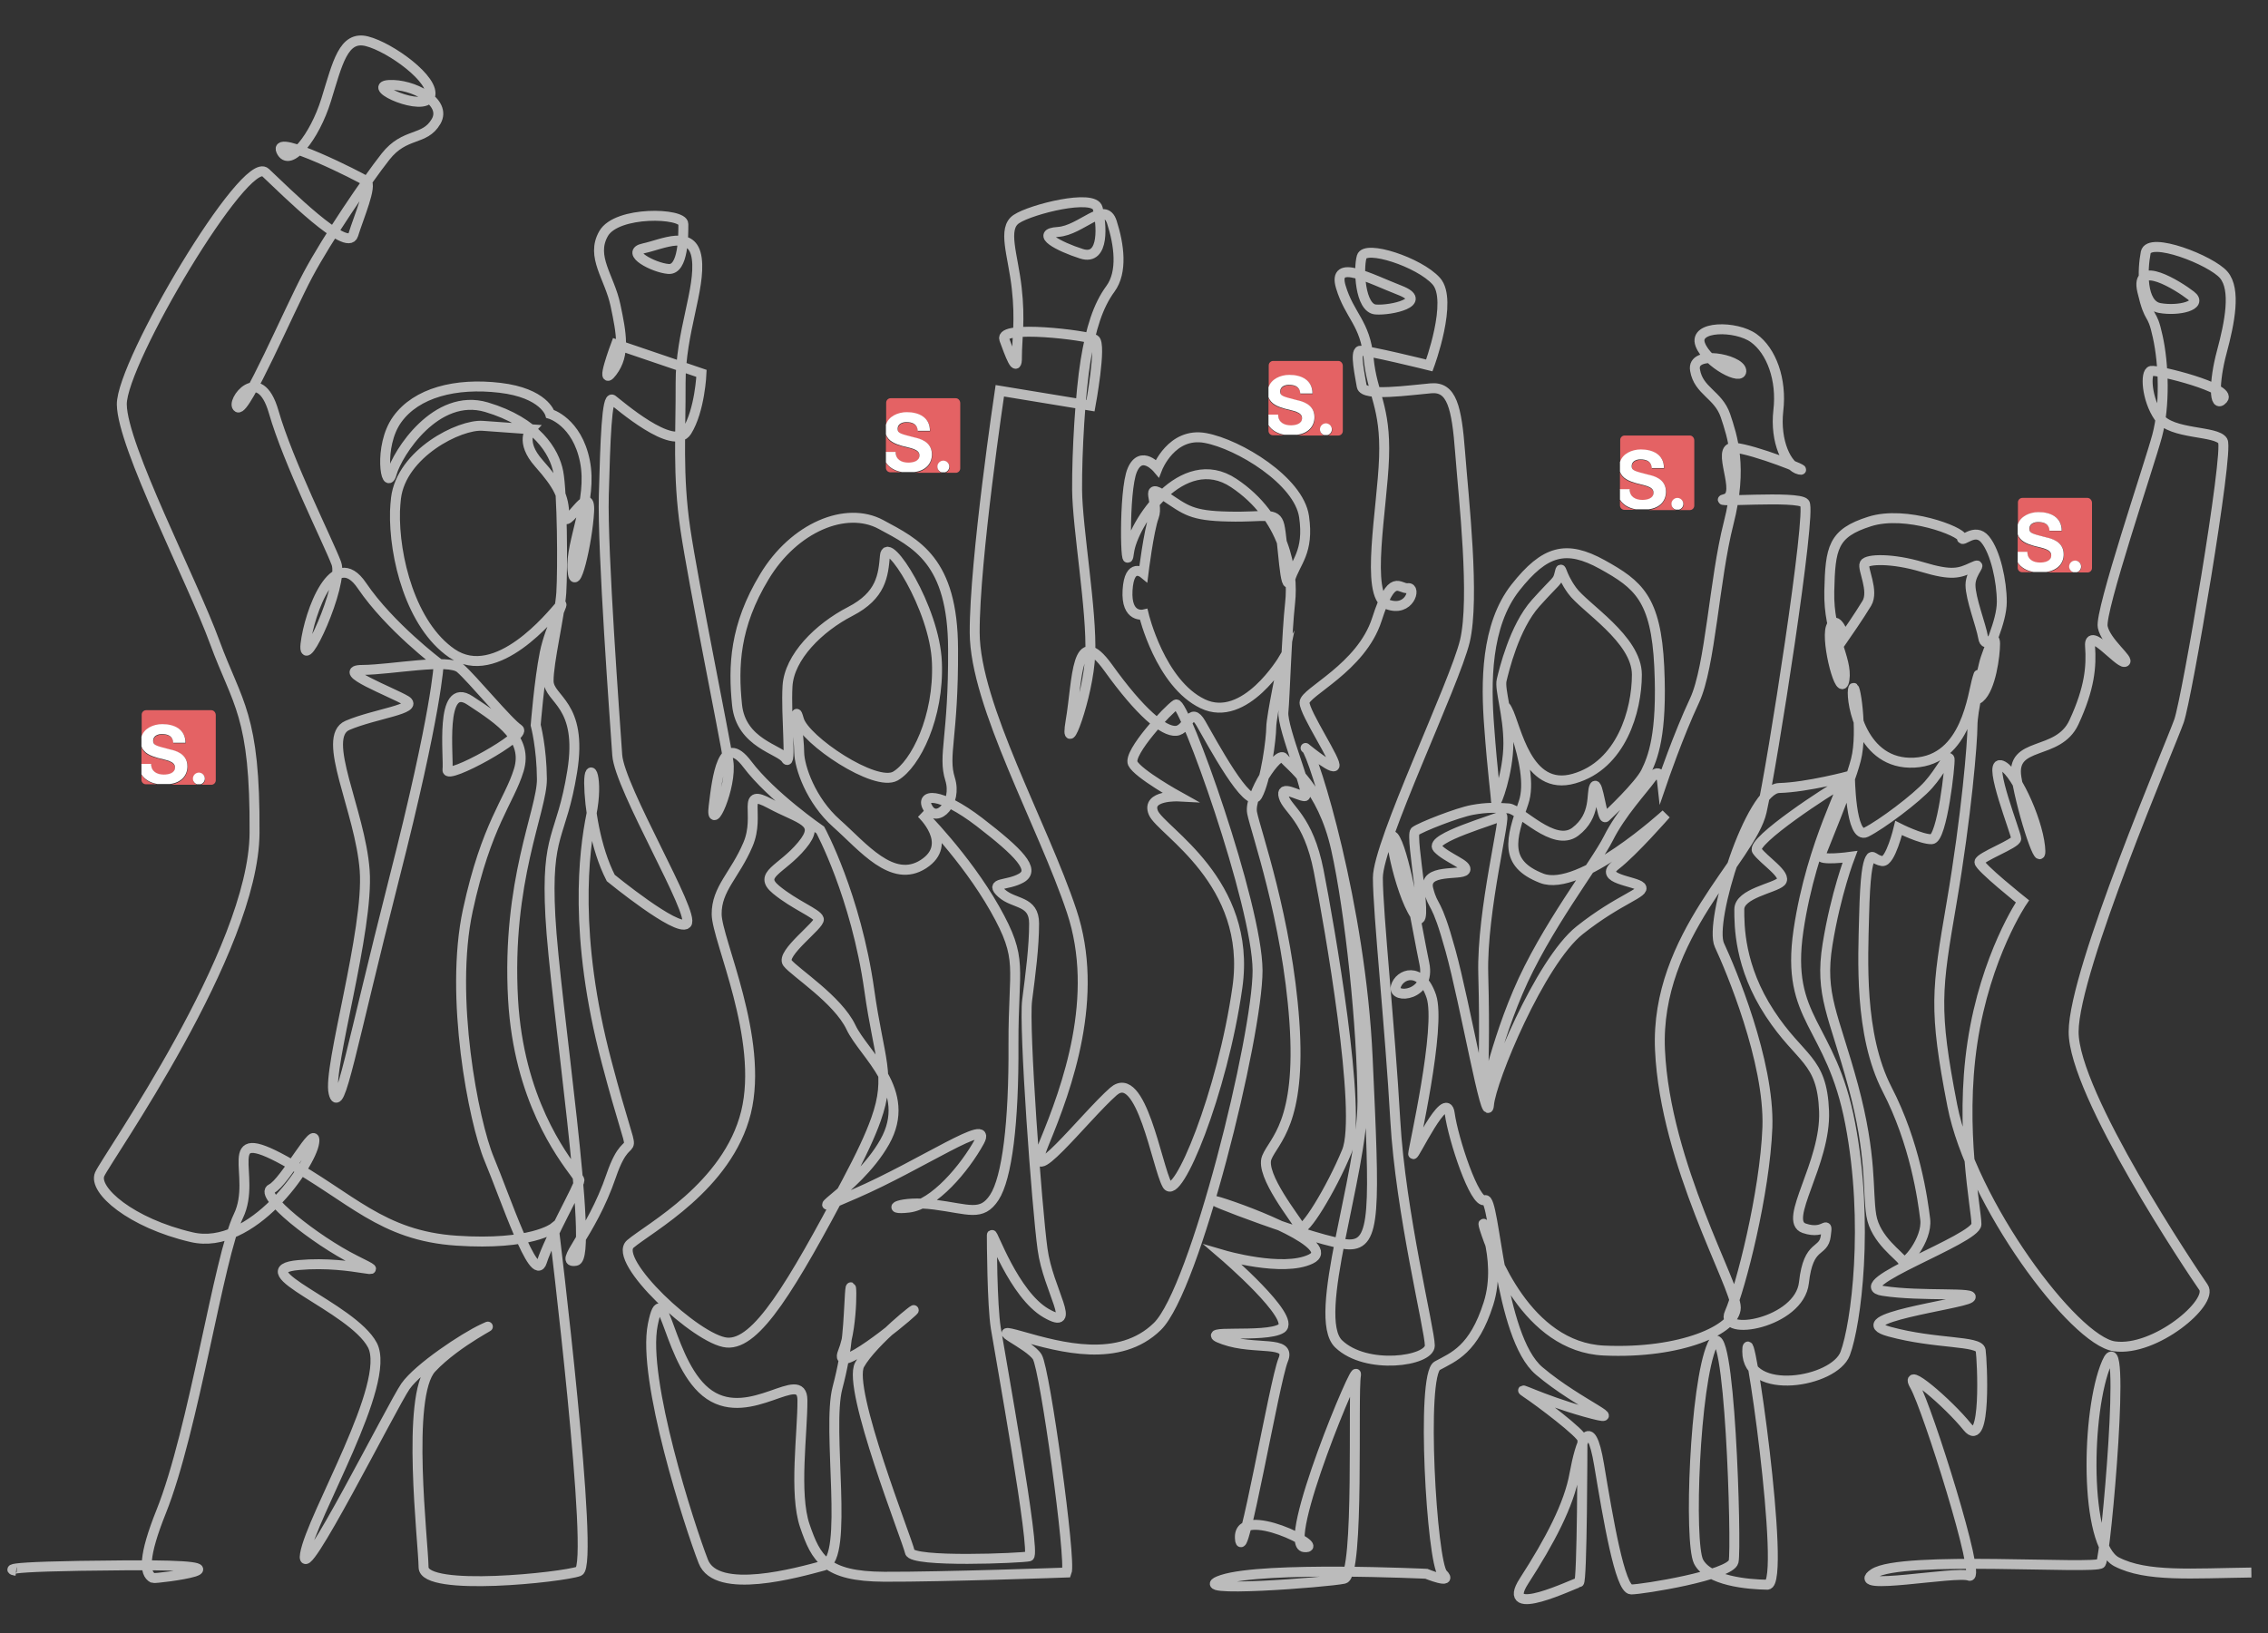 <?xml version="1.0" encoding="utf-8"?>
<!-- Generator: Adobe Illustrator 21.1.0, SVG Export Plug-In . SVG Version: 6.00 Build 0)  -->
<svg version="1.1" id="Layer_1" xmlns="http://www.w3.org/2000/svg" xmlns:xlink="http://www.w3.org/1999/xlink" x="0px" y="0px"
	 viewBox="0 0 912.4 657" style="enable-background:new 0 0 912.4 657;" xml:space="preserve">
<rect x="0" y="0" width="912.4" height="657" fill="#333333" stroke="none"/>
<style type="text/css">
	.st0{fill:none;stroke:#BBBBBB;stroke-width:4;stroke-miterlimit:10;}
	.st1{fill:#E46264;}
	.st2{fill:none;}
	.st3{fill:#FFFFFF;}
</style>
<path class="st0" d="M6.5,631.9c0,0-14.3-1.8,44.4-2.2c57.4-0.4,11.6,5.6,10.6,5.1c-3.6-1.8-3.8-8.9,3.3-26.6
	C78,575.3,88,505.5,95.9,489.2s-8.5-37.2,18.6-22.3c26.8,14.7,38.9,30.2,69.2,32.2c30.1,2,39.1-5.2,39.1-5.2s16.6,135.8,10.1,138.2
	c-6.4,2.4-62.4,8.4-62.5-1.6s-7.2-69,3.2-80.1s28.6-19.5,20.8-15.9s-26.1,15.8-31.3,23.2c-5.2,7.5-42.9,82.6-40.4,67.5
	s35.1-68.8,27.1-84.1c-8.1-15.3-52.4-30.2-29.6-32.2c22.6-2,38.6,6,22.6-2s-39-26.3-33.6-28.7c5.3-2.4,18.5-27.4,17.2-18.5
	c-1.2,8.8-25,43.7-49.3,38c-24.5-5.7-39.7-19-37-25.3s62-89.7,62.3-137.3c0.3-47.7-6.9-51.9-16-76.7c-9.1-24.9-37.2-78.8-37.4-95.7
	s49.7-100.9,57.8-93.3s33,32.5,35.3,25.1s7.7-19.8,5.3-21.6c-2.4-1.7-37.6-19.4-34.3-12.2c3.3,7.2,13.5-5.6,18.1-20.5
	c4.6-14.8,6.9-26,16.4-23.6s27.7,15.6,25.4,22.2s-26.1-4-16.6-4.6s23.7,6.8,19,14.7c-4.6,7.9-12.5,4.2-20.3,14.1
	s-23.4,32.9-31.2,47.5s-25,55.1-28.2,53.4c-3.2-1.8,8.6-18.4,14.4,1.8s22,52.4,25.2,60.9c3.2,8.5-13.8,45.3-12.4,32.5
	c1.5-12.8,11.5-40.1,22.7-23.5c11.2,16.5,30.9,31.3,30.9,31.3s-0.6,18.7-18,86.8c-17.4,68.3-21.9,95.8-24.3,86
	c-2.5-9.8,14.3-65.5,12.5-89.6s-17.9-53.6-6.9-58.3c11-4.7,29-6.6,23.5-10c-5.5-3.3-29.3-12.3-17.4-12.3c11.8-0.1,34.5-4.7,39.2-0.7
	s19.6,22.1,23.5,24.5c3.9,2.5-29.3,20.8-28.6,16.4c0.7-4.5-3.4-36.2,9.1-27.9c12.5,8.2,23.4,15.5,19.6,28
	c-3.8,12.5-13,21.7-20.5,56.4s2.3,85,8.6,100.1c6.3,15,18.2,50.8,21.2,41.3c3-9.5,15.1-30.6,15.1-32.8c0-0.4-0.6-1.2-1.6-2.6
	c-5.5-7.5-22.8-30.1-25.1-70.1c-2.7-47.7,11.7-76.1,11.6-88.7c-0.1-12.7-2.5-21.7-2.5-21.7s1.4-17.8,3.6-28.9
	c2.2-11.1,9.1-22.5,6-19s-25.3,31.3-43.3,19c-16.5-11.3-23.4-38.8-22.9-57.2c0.1-1.8,0.2-3.6,0.4-5.2c2.2-18,25.6-29.8,34.9-29.1
	s19.4,1.4,19.4,1.4s-4.6,4.9,3.2,13.7s10.1,13.4,10.2,20.9c0.1,7.5,10.7-14.2,10-1.5c-0.7,12.6-5.9,34.6-6.7,23.4
	c-0.9-11.2,8.2-27.8,5-43.7s-14-19-14-19s-2.4-8.4-20.2-10.5c-17.9-2.1-33.6,2-41.3,12.7c-7.8,10.8-4.4,29.9-2.2,21.7
	c2.3-8.1,17.8-32.6,38.1-26.6c20.2,6,27.3,17.8,28.9,26.1c1.6,8.3,1.8,39,1.2,48.6c-0.7,9.6-5.2,28-5.1,35.5
	c0.1,7.5,13.9,9,9.5,36.3s-10.6,24-8.8,58.2s17.9,137.4,10.3,138.7c-7.6,1.3,6-10.2,14.2-34.3c8.2-24,11.4,4.7-1.9-45.8
	c-13.4-50.8-9.1-84.7-6.1-99.4c3-14.7-0.9-22.3-0.9-12.7c0.1,9.6,2.5,26.1,8.7,38.2c0,0,26.8,21.9,30.5,18.4
	c3.8-3.5-27-54.5-27.9-67.9s-6-82.1-5.4-104.4s1.2-40.2,3.5-38.5s24.6,21.2,29.9,12.7s5.9-23.3,5.9-23.3l-34.4-11.7
	c0,0-6.8,18.1-1.5,11.1s3.7-15.4,1.3-26.8s-10.1-19.5-4.8-28.8s32.1-8.4,32.1-3.9s0.1,18.6-6,18.1s-17.6-6.7-10-8.3
	c7.6-1.6,19.8-8,21.4,4.1c1.6,12-6.6,29.9-6.5,50s-1.3,37,1.9,58.8c3.2,21.7,15.7,83,17.3,93.4c1.6,10.4-7.4,29.8-5.9,18.1
	c1.4-11.7,3.6-30,13.5-16.9c9.8,13,29.4,26.5,29.4,26.5s14.3,26.3,19.7,64.4c3.9,27.9,9,34.3,2.7,52c-2.3,6.5-6,14.4-11.9,25.5
	c-22.1,41.6-36.1,65.3-48.1,64.3s-46.4-33.2-38.8-39.7c7.5-6.4,39.1-23.1,46.5-52.9c7.3-29.7-11.7-69.4-11.8-79.7
	c-0.1-10.3,7.4-15.8,12.6-28.1c5.2-12.2-3.2-22.9,8.9-16.4c12,6.5,21,7,12.8,16.8c-8.2,9.9-17.9,11.6-10.4,17.8
	c7.5,6.2,16.5,9.5,17.2,11.8c0.8,2.2-15.6,13.9-12.6,17.7c3,3.8,20.2,14.7,25.5,25.8c5.2,11.1,25.2,25.6,13.6,46.2
	c-11.7,20.7-38.4,32.3-11.7,20.7c26.5-11.5,55.6-31.5,49.8-20.9c-5.8,10.6-18.2,25.4-28.4,26.6c-10.3,1.2-3.7-3,10.3-1.2
	c13.9,1.8,19,4.9,24.1-2.9s7.9-30,7.7-61.7c-0.1-31.7,4.2-33.7-7.5-54.4c-11.8-20.8-29.5-38.4-29.5-38.4s13.3,12.3,0.8,20.4
	s-24.4-7-34.9-16.3s-15-22.8-15.1-28.6c0-5.9-2.4-21.4-0.1-13.2c2.3,8.2,30.7,27.3,38.8,22.7c8.1-4.7,17.6-23.8,16.7-45.7
	c-0.8-21.9-20.1-51.7-20.9-43c-0.7,8-1.4,16-14,22.5s-24.5,18.3-25.2,30s1.7,33.1-0.6,29.3c-2.3-3.8-18.1-6.2-19.7-21.7
	c-1.6-15.6-1-31.8,11-51.6c11.9-19.8,32.8-28.6,46.9-21s28.9,14.4,29,50.1c0.2,35.6-4.2,42.7-1.2,52.3c3,9.6-5.1,17.9-8.8,11.9
	c-3.7-6,4.4-7,20.6,5.4c16.1,12.4,22.6,19.2,16.9,22.5c-5.8,3.3-13.1,1.5-8,6.1s13.1,2.8,13.1,12.2c0,9.4-1.4,20.1-2.8,30.9
	c-1.4,10.7,3.9,83.5,6.2,100.1c2.2,16.5,14.5,33.2,1.5,25.8c-13.1-7.5-21.9-33.5-21.9-31.4c0,2.2,0.1,28,1.6,37.4
	s16.3,91.1,13.4,91.8s-47.3,2.6-48-1.8c-0.8-4.3-25.4-65.9-20.2-75.3c5.1-9.3,25.6-25.5,21.2-21.3s-32.3,26.8-27.9,16.1
	c4.4-10.8,3.5-34,2.8-23.1s-0.6,21-5,37.6s4.8,68.7-5.5,71.5c-10.4,2.8-43.2,12.1-48.5-1.7c-5.4-13.9-24.7-73.3-20.3-95.2
	c4.4-21.9,6.2,17,22.8,28.2c16.6,11.2,37.3-11,37.4,2.1s-3.5,37.7,1,50.7c4.5,13.1,8.3,20.3,31.9,20.4c23.4,0.1,73.4-1.7,73.4-1.7
	c1.9-4.7-8.7-81.5-11.8-86.7c-3.1-5.2-21.9-12.8-6.2-8.3c15.5,4.4,39.2,11,54.5-4c15.2-14.9,40.3-116.8,40.3-143.2
	c-0.1-26.5-29.7-108.9-32.8-107c-3.1,1.9-19.4,19.4-17.4,23.7c2.1,4.2,18.5,13.3,18.5,13.3s-13.3-0.7-10.2,6.6
	c3.1,7.3,39.8,27.6,33.8,70.1s-24.2,86.7-28.3,79.5c-4.1-7.3-10.4-47.3-21.6-37.5c-11.3,9.9-37,43-27.8,20.6
	c9.2-22.3,22.5-58.8,11-93.2c-11.5-34.6-38.9-82.8-39-112s10.1-97.3,10.1-97.3l36.5,6c0,0,4.6-24.9,1.7-26.6
	c-2.9-1.7-38.6-6.1-36.4-0.1s5.2,14.3,5.1,7c0-7.3,1.4-14.5-0.1-27.7c-1.5-13.3-5.9-23.9-0.1-27.7c5.8-3.9,31.2-10.3,32.7-4.3
	c1.5,5.9,3,21.3-6.5,18.3c-9.4-3-18.9-8.2-9.5-8.8c9.4-0.6,18.8-12.9,21.7-3.9c2.9,9,4.4,20-0.6,26.8c-5,6.8-7.9,16-10,28.9
	s-3.5,36.7-3.4,51.9s6,48.9,5.3,66.1c-0.7,17.3-10.7,43.4-7.9,26.9c2.8-16.4,2-39.6,15.1-21.4c13,18.1,22.3,25.8,27.3,25.4
	s5.7-10.4,10-3s19.2,35.4,22.7,29.1c3.5-6.2,5.6-23.2,5.6-27.5s4.9-27.5,4.9-27.5s-15.5,26.2-32.5,18c-17.1-8.2-23.7-35.9-23.7-35.9
	s-7.2,1.7-6.5-9.8s6.4-6.8,6.4-6.8s2.1-17.1,4.2-22.8c2.1-5.6-4.3-14,4.3-8.3c8.6,5.7,10.7,8,25.7,8.3c14.9,0.4,19.1-2.2,20.5,3.6
	s2.2,28.7,4.3,21.7s7.7-10.9,5.6-25.3c-2.1-14.4-26.2-29.1-39.7-31.6c-13.6-2.5-19.3,12.2-19.3,12.2s-6.5-7.7-10.1,0.7
	s-2.7,44.5-1.3,33.1c1.4-11.4,21.4-41.7,42.1-27.9c20.6,13.7,24.1,35.4,22.7,48.1c-1.4,12.7-2.1,37.7-2.7,44
	c-0.7,6.4,11.3,34.1,8.5,33.9s-9.9-4.8-8.4,0.2c1.4,5.1,9.9,8.4,14.1,29.9c4.2,21.5,17.6,97.5,11.3,112.8s-17.4,33.3-18.8,30.5
	c-1.4-2.9-16.2-21-13.4-28s14-13.7,11.1-54.8c-2.9-41.2-15.6-76.7-17-83.9c-1.4-7.2,10.5-25.1,12.7-22.1c2.1,3,15.5,11.5,21.1,36.7
	c5.6,25,10.5,71.9,10.6,101.5c0,29.6-20.8,86.7-9.6,97.5c11.1,10.7,36.7,7,36.7,0.7s-11.8-53.5-13.9-90.7c-2.1-37.4-7-83.4-7-97.5
	s30.8-77.8,35-95.2c4.1-17.4-0.5-57.3-1.9-75.8s-3.4-26.6-11.7-25.9c-8.3,0.7-27.1,3.5-27.9-0.8c-0.7-4.3-2.8-13.8-0.7-14.3
	S575,147,575,147s9.7-26.2,2.8-33.9s-28.6-14.7-30-9.8c-1.4,4.9-0.7,20.7,5.6,21.2s21.6-3.1,9.8-7.7c-11.9-4.6-27.3-13.1-23.8-1.4
	s9.8,14.4,11.2,28.8s6.9,19.2,6.2,39.8s-7.8,55.6,1.3,59.1c9,3.4,11.8-7,8.3-6.5s-6.3-6.8-12.5,12.6c-6.3,19.5-29.1,29.2-29.1,33.4
	c0,4.3,13.4,24.2,12,25.6c-1.4,1.3-14-9.3-11.2-7s21.8,62.8,24.6,124.3c2.8,61.3,3.5,75.4-7.6,75.1s-64.7-20.9-51.9-17
	c12.7,3.9,47.8,17.6,36.6,22.9c-11.2,5.4-35.1-1.6-35.1-1.6s29.6,25.4,23.3,29.5c-6.3,4.1-36,0-23.2,4.5c12.7,4.5,27.4-0.1,23.9,8.2
	c-3.5,8.4-16.7,85.7-17.4,71.6c-0.7-14.1,35.7,4.5,25.9,3.7s22.2-76.9,20.8-69.2s1.5,80.5-4.8,81.9c-6.2,1.4-65.9,6-49,0.4
	c16.9-5.5,82.1-2.4,82.1-2.4s11.1,4.5,6.6,0c-4.4-4.5-8.9-80.1-2.2-83.7c6.6-3.6,14.7-6.4,20.6-25c5.9-18.5-4.4-39-1.5-29.9
	c2.9,9,16.8,47.4,48,48.8c30.9,1.4,53-8.5,53-17.3s-28.4-57.6-30.5-103.6c-2.1-46.1,36.6-76.9,40.9-95.9
	c4.3-19,20.2-120.9,17.3-124.1c-2.8-3.2-39.2,0-32-1.7s-4.3-21.2,3.6-20.6c7.9,0.6,31.3,9.9,26.3,8.8c-5-1.1-9.9-11.2-8.5-23.7
	c1.5-12.5-2.8-24.1-9.9-29.2c-7.1-5.1-24.4-5.1-21.5,2.6c2.9,7.7,17.2,14.9,16.5,10.4s-20.1-8.4-18.6-0.1c1.4,8.4,9.3,9.8,12.2,18.2
	c2.8,8.4,7.1,20.7,1.3,43.4s-7.3,57.6-13.7,71.3c-6.5,13.8-13,32.8-13,32.8s-0.7-6.7-4.3-1.7s-12.3,14.2-17.4,24.4
	c-5.1,10.2-25.5,36.1-36.4,61.9c-11,25.8-13.9,48.2-13.9,38.4c0-9.8,0.7-20.2,0-45.8c-0.7-25.6,9.6-64.9,7.4-63.6
	c-2.2,1.4-29.5,9-25.8,13s12.6,6.7,11.1,8.9c-1.5,2.2-17-0.9-14.8,7.6c2.2,8.4,3,3.2,8.9,24.6c5.9,21.3,14.7,71.9,15.5,62.2
	c0.7-9.7,20.5-57.6,36.5-70.3s26.8-15.1,24.6-17.5c-2.2-2.3-17.4-3.1-10.1-8.7c7.2-5.6,20.2-20.5,20.2-20.5s-34.7,31.8-50,25.8
	c-15.4-6-12.4-15.7-7.3-30.4c5.1-14.7-10.2-44.2-6.5-37.4c3.6,6.8,7.7,33.2,26.8,27.7c19-5.4,25.3-27.3,25.3-41.8
	c0-14.4-21.2-27-26.1-33.9c-5-6.9-4.1-10.6-5-6.9c-0.9,3.7-0.9,2.3-9.6,12c-8.7,9.7-12.8,27.3-13.7,31s2.7,13.8,2.7,25.5
	s-5,25-5,23.1s-1.4-11.8-2.7-29.7c-1.4-17.9-1.4-40.9,10.5-56.1c11.9-15.1,20.5-17.3,35-9.3c14.4,8,21.6,13.6,22.9,41.1
	c1.3,27.5-2.7,36.9-5.4,42.4c-2.7,5.4-14.8,16.8-16.2,18.1c-1.4,1.3-3.1-15.1-4.5-12.3c-1.4,2.7,0.9,11.7-7.7,18.2
	c-8.6,6.5-22.2-9.1-26.8-9.4s-8.7-0.5-14.6,0.6c-6,1.1-20.7,6.9-23,8.6c-2.3,1.8,6.5,43.5,0,33.8s-12-38.2-7.9-30.5
	c4.2,7.7,8.8,36.6,11.6,49.9c2.8,13.2-12.9,14.5-11.5,9.3c1.4-5.1,10.1-8.5,14.3,3.9c4.1,12.3-7.3,61.5-7.3,63.4
	s13.3-26.7,14.7-16.3c1.4,10.3,10.1,36.7,14.2,34.9c4.1-1.7,5.5,54.9,21.8,68.7c16.2,13.7,37.7,21.8,18.5,16.5
	c-18.7-5.3-28.7-11-23.7-7.7s22.6,16.5,22.6,18.8s-0.1,57.5-1.4,57.5c-1.3,0-32.5,15.5-22.1-0.6s18.1-30.7,20.3-43.1
	c2.3-12.4,6.3-25.2,9.9-3.6c3.6,21.6,8.4,50.1,12.9,50.1s39.9-5.7,41.2-11.2c1.3-5.4-1.5-103.1-8.6-87.2
	c-7.1,15.9-9.4,79.4-5.5,87.2c4,7.8,19.8,9.2,27.7,9.3c7.9,0-8.1-112.1-8.1-93.8c0,18.2,35,12.5,39.4,0.8s9.7-52.4,2-92.6
	c-7.7-40.4-26.1-41.2-20.8-77.6c5.4-36.4,20.3-60.3,16.8-58.7c-3.5,1.6-36.1,22.8-33.5,26.6c2.6,3.8,12.3,9.8,9.7,12.5
	c-2.6,2.6-16.8,4.7-16.8,11.1s-0.1,23,12.3,41.9c12.3,18.8,21,18.2,21.8,39.3c0.8,21-16.8,44.1-8,47.1c8.7,3,9.6-4.3,8.7,3
	c-0.9,7.3-7,2.5-8.8,18.9c-1.8,16.3-34.4,22-29.9,12.1c4.4-10,14.2-48.1,15.2-74.6c0.9-26.5-14.9-63.9-19.3-73.3
	c-4.4-9.4,12.5-62.9,24-63.2c11.4-0.3,28.5-4.9,28.5-4.9s0.2,25.7,6.5,22.7c6.2-3.1,20.2-13.6,25.1-19.1c4.9-5.5,8.1-12.5,8.5-10.4
	c0.3,2.1-3,32.2-7.2,32.3c-4.2,0.1-13.3-4.5-13.3-4.5s-3.3,13.8-6.6,13.3s-3.9-2.9-4.9-0.9s-2,6.4-2.4,23.2
	c-0.4,16.7-2.1,47.4,9.2,69.4c11.3,21.8,14.4,44.3,15.4,52.5c0.9,8.2-8.2,18.8-9.1,16.7c-1-2.1-11-8.5-12.6-18.4s0.4-23.5-7.3-52.1
	c-7.8-28.7-13.6-36.5-10.3-56.9s9-35.2,9-35.2s-12.5,1.7-11.8-0.6c0.7-2.4,11.2-26.9,14.2-38.4s-0.6-33.4-1.2-28.2
	c-0.7,5.1,3.5,30.4,24.7,29.3c21.1-1.1,23.4-27.6,25.4-34s-3.6,11.7,0.9,7.9c4.5-3.8,6.2-17,6.2-21.8c0-4.8-3.9,2.8-4.8-2.4
	c-0.9-5.2-5.1-15.7-5.1-21.2s5.8-9.5,0.7-7.1c-5.2,2.4-8.1,3.5-20.1-0.1s-22.2-3.3-23.2-1.3s3.9,10.9,0.9,15.9s-8.9,13.5-8.9,13.5
	s-3.6-9.9-5.6-3.8s4.2,29.5,5.5,21s-6.5-18-6.1-35.5c0.4-17.6,1.4-23.4,16.2-28.1c14.7-4.7,37.1,4.1,37.1,6.5s5.2-4.4,9.4,0.7
	c4.2,5.1,6.7,16.9,6.7,25.1c0,8.2-5.9,19.4-7.2,25.1c-1.3,5.7-4.6,18.5-4.6,24.9c0,6.5-2.4,36-8.4,71.1s-7.3,42.5,0.3,81.6
	c7.6,38.9,48.8,94.5,65.2,96.8c16.3,2.3,40.1-17.7,35.8-23.8c-4.3-6.1-52.4-77.9-52.2-102.8c0.1-24.9,39.2-115.8,42.4-125
	s20.1-108.3,17.6-112.6s-20.7-2.4-25.7-9.6c-5-7.2-5.6-18.1-3.1-18.6s32.7,6.9,28.9,11.3c-3.8,4.4-3.7-7.1-0.5-18.9
	c3.2-11.9,5.8-25.1,0.8-31s-30.1-15.7-31.4-9c-1.3,6.7-2,20.9,5.6,22.3s17.7-1.1,12.6-5c-5-3.9-22.7-15-19.6-1.8
	c3.1,13.2,3.8,7.1,6.2,18.2c2.5,11.1,3,28-0.2,40c-3.2,11.9-23.2,70.7-21.9,76.9c1.2,6.2,11.3,13.6,8.8,14.1s-14.5-14.5-13.9-6.4
	c0.6,8.2-0.1,16.9-6.5,30.7c-6.4,13.8-25.6,7.2-23.1,22.3c2.5,15.1,10.7,39.3,9.5,27.7c-1.2-11.6-10.7-31.8-15.9-32.8
	c-5.1-1,6.3,27.5,6.3,29.6c0,2-14.8,7.4-14.8,9.4s17.3,15.8,17.3,15.8s-14.8,21.7-20.1,56.7c-5.3,35.1,1.6,67.1,1.6,73.2
	c0,6.1-53.2,24.4-37.6,26.8c15.5,2.4,38.7,0.3,34.9,2.9c-3.9,2.6-51.2,8.3-32.3,13.5c18.7,5.1,36.1,3.5,36.7,7.5
	c0.6,4.1,2.4,40.4-5.3,30.9c-7.7-9.6-26.3-25.5-21.2-16.6s27,78.5,21.9,76.4s-49.4,6.5-38.4-0.9s89.5-1.5,91.4-4.1
	c1.9-2.7,10.6-99.9,2.3-80.7s-9.2,73.3,4,80.1c12,6.2,30.2,4.6,54.2,4.3"/>
<g>
	<path class="st1" d="M56.9,311.6v2.1c0,1,0.8,1.8,1.8,1.8h4.5C60.5,315.1,58.2,313.8,56.9,311.6z"/>
	<path class="st1" d="M65.9,311.8c1.8,0,4.5-0.5,4.5-2.9c0-2.5-3.5-2.9-6.9-3.8c-2.9-0.8-5.8-1.8-6.6-4.7v7.1h3.9
		C60.8,310.6,63.2,311.8,65.9,311.8z"/>
	<path class="st1" d="M85,285.7H58.8c-1,0-1.8,0.8-1.8,1.8v9.1c1-3.5,4.8-5.1,8.4-5.1c4.9,0,9.3,2.1,9.3,7.5h-4.9
		c-0.2-2.8-2.1-3.5-4.6-3.5c-1.6,0-3.5,0.7-3.5,2.7c0,1.8,1.1,2,6.9,3.5c1.7,0.4,6.9,1.5,6.9,6.8c0,3.6-2.4,6.5-7,7.2h10.9
		c-1-0.3-1.7-1.2-1.7-2.3c0-1.3,1.1-2.4,2.4-2.4c1.3,0,2.4,1.1,2.4,2.4c0,1.1-0.7,2-1.7,2.3H85c1,0,1.8-0.8,1.8-1.8v-26.2
		C86.8,286.5,85.9,285.7,85,285.7z"/>
	<line class="st2" x1="56.9" y1="311.6" x2="56.9" y2="307.5"/>
	<line class="st2" x1="56.9" y1="300.4" x2="56.9" y2="296.6"/>
	<line class="st2" x1="68.3" y1="315.6" x2="63.2" y2="315.6"/>
	<path class="st3" d="M75.4,308.3c0-5.3-5.2-6.4-6.9-6.8c-5.8-1.5-6.9-1.7-6.9-3.5c0-2,1.9-2.7,3.5-2.7c2.4,0,4.4,0.7,4.6,3.5h4.9
		c0-5.4-4.4-7.5-9.3-7.5c-3.6,0-7.4,1.7-8.4,5.1v3.8c0.9,2.8,3.8,3.9,6.6,4.7c3.4,0.9,6.9,1.3,6.9,3.8c0,2.4-2.7,2.9-4.5,2.9
		c-2.7,0-5.1-1.2-5.1-4.3h-3.9v4.2c1.3,2.1,3.6,3.4,6.4,3.9h5.1C73,314.8,75.4,311.9,75.4,308.3z"/>
	<line class="st2" x1="80.7" y1="315.6" x2="79.2" y2="315.6"/>
	<path class="st3" d="M82.4,313.2c0-1.3-1.1-2.4-2.4-2.4c-1.3,0-2.4,1.1-2.4,2.4c0,1.1,0.7,2,1.7,2.3h1.4
		C81.7,315.2,82.4,314.3,82.4,313.2z"/>
</g>
<g>
	<path class="st1" d="M356.4,186.1v2.1c0,1,0.8,1.8,1.8,1.8h4.5C360,189.6,357.7,188.3,356.4,186.1z"/>
	<path class="st1" d="M365.4,186.3c1.8,0,4.5-0.5,4.5-2.9c0-2.5-3.5-2.9-6.9-3.8c-2.9-0.8-5.8-1.8-6.6-4.7v7.1h3.9
		C360.3,185.1,362.7,186.3,365.4,186.3z"/>
	<path class="st1" d="M384.5,160.2h-26.2c-1,0-1.8,0.8-1.8,1.8v9.1c1-3.5,4.8-5.1,8.4-5.1c4.9,0,9.3,2.1,9.3,7.5h-4.9
		c-0.2-2.8-2.1-3.5-4.6-3.5c-1.6,0-3.5,0.7-3.5,2.7c0,1.8,1.1,2,6.9,3.5c1.7,0.4,6.9,1.5,6.9,6.8c0,3.6-2.4,6.5-7,7.2h10.9
		c-1-0.3-1.7-1.2-1.7-2.3c0-1.3,1.1-2.4,2.4-2.4s2.4,1.1,2.4,2.4c0,1.1-0.7,2-1.7,2.3h4.2c1,0,1.8-0.8,1.8-1.8v-26.2
		C386.3,161,385.4,160.2,384.5,160.2z"/>
	<line class="st2" x1="356.4" y1="186.1" x2="356.4" y2="182"/>
	<line class="st2" x1="356.4" y1="174.9" x2="356.4" y2="171.1"/>
	<line class="st2" x1="367.8" y1="190.1" x2="362.7" y2="190.1"/>
	<path class="st3" d="M374.9,182.8c0-5.3-5.2-6.4-6.9-6.8c-5.8-1.5-6.9-1.7-6.9-3.5c0-2,1.9-2.7,3.5-2.7c2.4,0,4.4,0.7,4.6,3.5h4.9
		c0-5.4-4.4-7.5-9.3-7.5c-3.6,0-7.4,1.7-8.4,5.1v3.8c0.9,2.8,3.8,3.9,6.6,4.7c3.4,0.9,6.9,1.3,6.9,3.8c0,2.4-2.7,2.9-4.5,2.9
		c-2.7,0-5.1-1.2-5.1-4.3h-3.9v4.2c1.3,2.1,3.6,3.4,6.4,3.9h5.1C372.5,189.3,374.9,186.4,374.9,182.8z"/>
	<line class="st2" x1="380.2" y1="190.1" x2="378.7" y2="190.1"/>
	<path class="st3" d="M381.9,187.7c0-1.3-1.1-2.4-2.4-2.4s-2.4,1.1-2.4,2.4c0,1.1,0.7,2,1.7,2.3h1.4
		C381.2,189.7,381.9,188.8,381.9,187.7z"/>
</g>
<g>
	<path class="st1" d="M510.3,171.2v2.1c0,1,0.8,1.8,1.8,1.8h4.5C513.9,174.6,511.6,173.3,510.3,171.2z"/>
	<path class="st1" d="M519.3,171.3c1.8,0,4.5-0.5,4.5-2.9c0-2.5-3.5-2.9-6.9-3.8c-2.9-0.8-5.8-1.8-6.6-4.7v7.1h3.9
		C514.2,170.1,516.6,171.3,519.3,171.3z"/>
	<path class="st1" d="M538.4,145.2h-26.2c-1,0-1.8,0.8-1.8,1.8v9.1c1-3.5,4.8-5.1,8.4-5.1c4.9,0,9.3,2.1,9.3,7.5h-4.9
		c-0.2-2.8-2.1-3.5-4.6-3.5c-1.6,0-3.5,0.7-3.5,2.7c0,1.8,1.1,2,6.9,3.5c1.7,0.4,6.9,1.5,6.9,6.8c0,3.6-2.4,6.5-7,7.2h10.9
		c-1-0.3-1.7-1.2-1.7-2.3c0-1.3,1.1-2.4,2.4-2.4c1.3,0,2.4,1.1,2.4,2.4c0,1.1-0.7,2-1.7,2.3h4.2c1,0,1.8-0.8,1.8-1.8v-26.2
		C540.2,146,539.3,145.2,538.4,145.2z"/>
	<line class="st2" x1="510.3" y1="171.2" x2="510.3" y2="167"/>
	<line class="st2" x1="510.3" y1="159.9" x2="510.3" y2="156.1"/>
	<line class="st2" x1="521.7" y1="175.1" x2="516.6" y2="175.1"/>
	<path class="st3" d="M528.8,167.8c0-5.3-5.2-6.4-6.9-6.8c-5.8-1.5-6.9-1.7-6.9-3.5c0-2,1.9-2.7,3.5-2.7c2.4,0,4.4,0.7,4.6,3.5h4.9
		c0-5.4-4.4-7.5-9.3-7.5c-3.6,0-7.4,1.7-8.4,5.1v3.8c0.9,2.8,3.8,3.9,6.6,4.7c3.4,0.9,6.9,1.3,6.9,3.8c0,2.4-2.7,2.9-4.5,2.9
		c-2.7,0-5.1-1.2-5.1-4.3h-3.9v4.2c1.3,2.1,3.6,3.4,6.4,3.9h5.1C526.4,174.3,528.8,171.4,528.8,167.8z"/>
	<line class="st2" x1="534.1" y1="175.1" x2="532.6" y2="175.1"/>
	<path class="st3" d="M535.8,172.7c0-1.3-1.1-2.4-2.4-2.4c-1.3,0-2.4,1.1-2.4,2.4c0,1.1,0.7,2,1.7,2.3h1.4
		C535.1,174.7,535.8,173.8,535.8,172.7z"/>
</g>
<g>
	<path class="st1" d="M651.7,201.2v2.1c0,1,0.8,1.8,1.8,1.8h4.5C655.3,204.6,653,203.4,651.7,201.2z"/>
	<path class="st1" d="M660.7,201.3c1.8,0,4.5-0.5,4.5-2.9c0-2.5-3.5-2.9-6.9-3.8c-2.9-0.8-5.8-1.8-6.6-4.7v7.1h3.9
		C655.6,200.1,658,201.3,660.7,201.3z"/>
	<path class="st1" d="M679.8,175.2h-26.2c-1,0-1.8,0.8-1.8,1.8v9.1c1-3.5,4.8-5.1,8.4-5.1c4.9,0,9.3,2.1,9.3,7.5h-4.9
		c-0.2-2.8-2.1-3.5-4.6-3.5c-1.6,0-3.5,0.7-3.5,2.7c0,1.8,1.1,2,6.9,3.5c1.7,0.4,6.9,1.5,6.9,6.8c0,3.6-2.4,6.5-7,7.2h10.9
		c-1-0.3-1.7-1.2-1.7-2.3c0-1.3,1.1-2.4,2.4-2.4c1.3,0,2.4,1.1,2.4,2.4c0,1.1-0.7,2-1.7,2.3h4.2c1,0,1.8-0.8,1.8-1.8v-26.2
		C681.6,176,680.7,175.2,679.8,175.2z"/>
	<line class="st2" x1="651.7" y1="201.2" x2="651.7" y2="197"/>
	<line class="st2" x1="651.7" y1="189.9" x2="651.7" y2="186.1"/>
	<line class="st2" x1="663.1" y1="205.1" x2="658" y2="205.1"/>
	<path class="st3" d="M670.2,197.8c0-5.3-5.2-6.4-6.9-6.8c-5.8-1.5-6.9-1.7-6.9-3.5c0-2,1.9-2.7,3.5-2.7c2.4,0,4.4,0.7,4.6,3.5h4.9
		c0-5.4-4.4-7.5-9.3-7.5c-3.6,0-7.4,1.7-8.4,5.1v3.8c0.9,2.8,3.8,3.9,6.6,4.7c3.4,0.9,6.9,1.3,6.9,3.8c0,2.4-2.7,2.9-4.5,2.9
		c-2.7,0-5.1-1.2-5.1-4.3h-3.9v4.2c1.3,2.1,3.6,3.4,6.4,3.9h5.1C667.8,204.3,670.2,201.5,670.2,197.8z"/>
	<line class="st2" x1="675.5" y1="205.1" x2="674" y2="205.1"/>
	<path class="st3" d="M677.2,202.7c0-1.3-1.1-2.4-2.4-2.4c-1.3,0-2.4,1.1-2.4,2.4c0,1.1,0.7,2,1.7,2.3h1.4
		C676.5,204.7,677.2,203.8,677.2,202.7z"/>
</g>
<g>
	<path class="st1" d="M811.7,226.3v2.1c0,1,0.8,1.8,1.8,1.8h4.5C815.3,229.8,813,228.5,811.7,226.3z"/>
	<path class="st1" d="M820.7,226.5c1.8,0,4.5-0.5,4.5-2.9c0-2.5-3.5-2.9-6.9-3.8c-2.9-0.8-5.8-1.8-6.6-4.7v7.1h3.9
		C815.6,225.3,818,226.5,820.7,226.5z"/>
	<path class="st1" d="M839.8,200.3h-26.2c-1,0-1.8,0.8-1.8,1.8v9.1c1-3.5,4.8-5.1,8.4-5.1c4.9,0,9.3,2.1,9.3,7.5h-4.9
		c-0.2-2.8-2.1-3.5-4.6-3.5c-1.6,0-3.5,0.7-3.5,2.7c0,1.8,1.1,2,6.9,3.5c1.7,0.4,6.9,1.5,6.9,6.8c0,3.6-2.4,6.5-7,7.2h10.9
		c-1-0.3-1.7-1.2-1.7-2.3c0-1.3,1.1-2.4,2.4-2.4c1.3,0,2.4,1.1,2.4,2.4c0,1.1-0.7,2-1.7,2.3h4.2c1,0,1.8-0.8,1.8-1.8v-26.2
		C841.6,201.2,840.7,200.3,839.8,200.3z"/>
	<line class="st2" x1="811.7" y1="226.3" x2="811.7" y2="222.2"/>
	<line class="st2" x1="811.7" y1="215.1" x2="811.7" y2="211.2"/>
	<line class="st2" x1="823.1" y1="230.2" x2="818" y2="230.2"/>
	<path class="st3" d="M830.2,223c0-5.3-5.2-6.4-6.9-6.8c-5.8-1.5-6.9-1.7-6.9-3.5c0-2,1.9-2.7,3.5-2.7c2.4,0,4.4,0.7,4.6,3.5h4.9
		c0-5.4-4.4-7.5-9.3-7.5c-3.6,0-7.4,1.7-8.4,5.1v3.8c0.9,2.8,3.8,3.9,6.6,4.7c3.4,0.9,6.9,1.3,6.9,3.8c0,2.4-2.7,2.9-4.5,2.9
		c-2.7,0-5.1-1.2-5.1-4.3h-3.9v4.2c1.3,2.1,3.6,3.4,6.4,3.9h5.1C827.8,229.4,830.2,226.6,830.2,223z"/>
	<line class="st2" x1="835.5" y1="230.2" x2="834" y2="230.2"/>
	<path class="st3" d="M837.2,227.9c0-1.3-1.1-2.4-2.4-2.4c-1.3,0-2.4,1.1-2.4,2.4c0,1.1,0.7,2,1.7,2.3h1.4
		C836.5,229.9,837.2,229,837.2,227.9z"/>
</g>
</svg>
